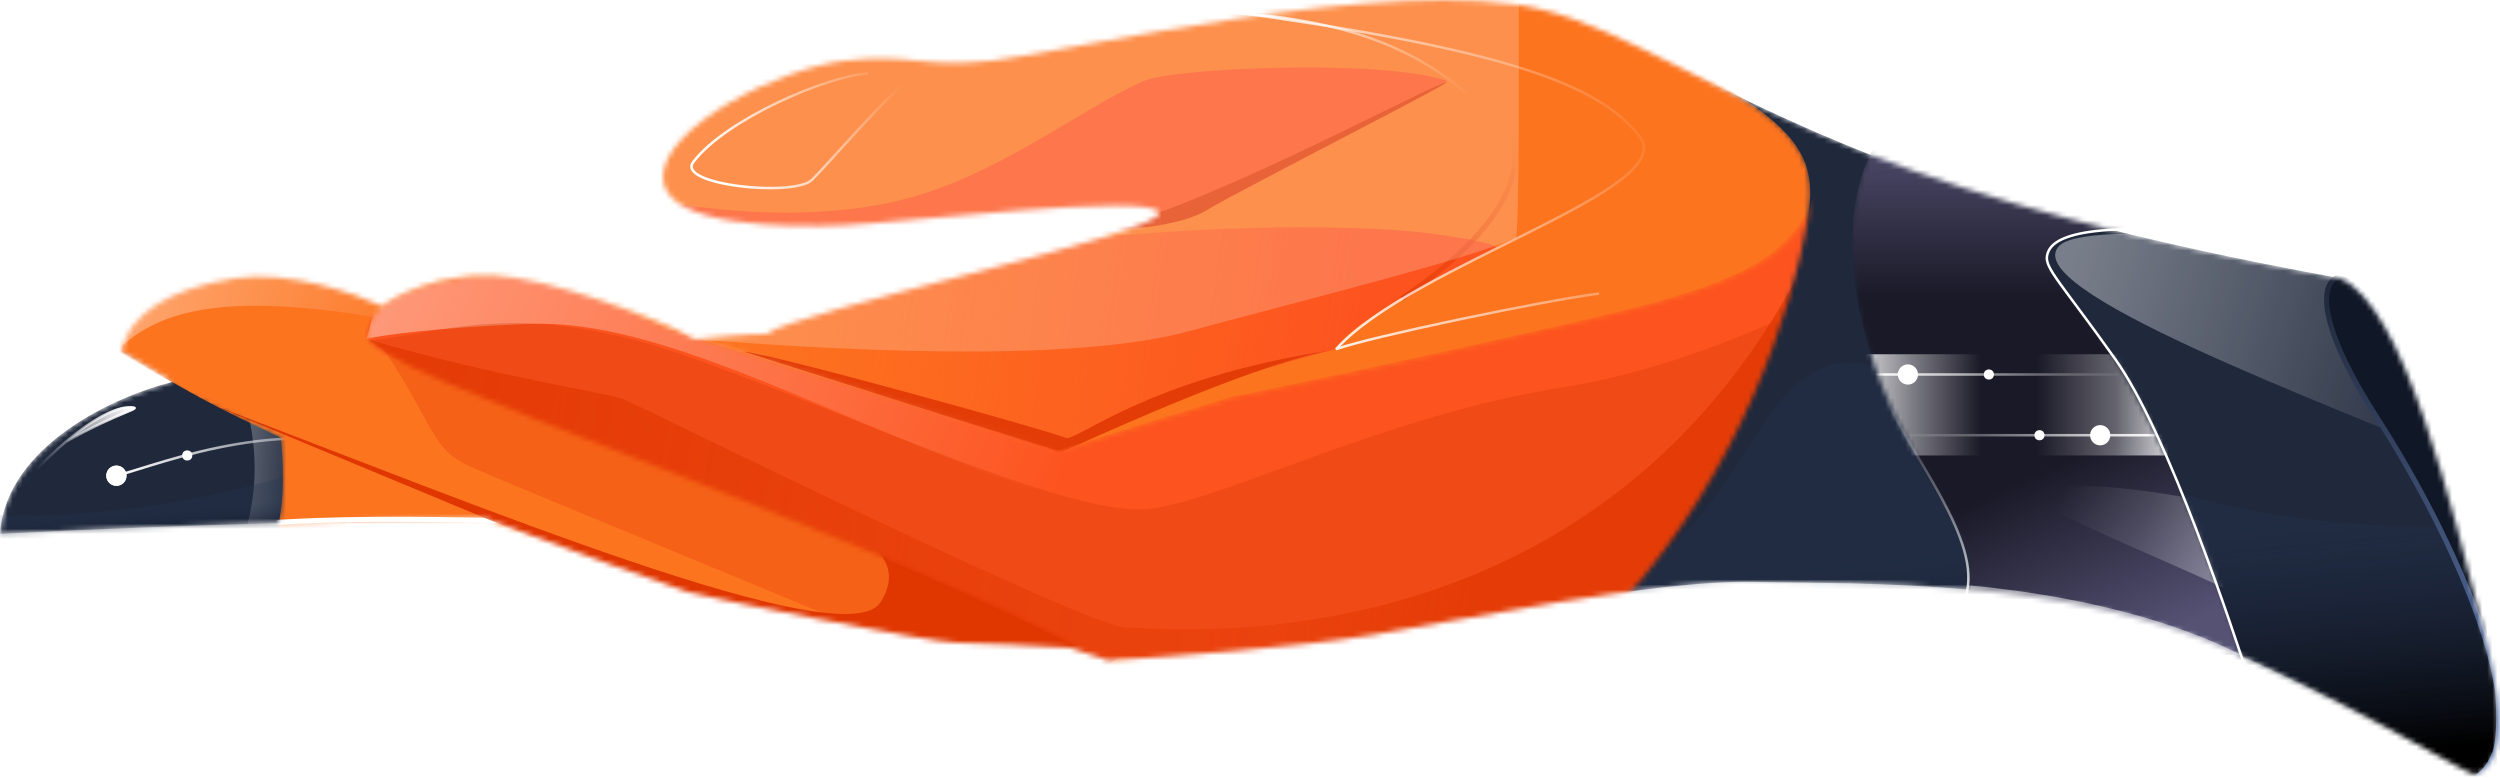 <?xml version="1.0" encoding="UTF-8"?> <svg xmlns="http://www.w3.org/2000/svg" width="494" height="154" viewBox="0 0 494 154" fill="none"> <mask id="mask0" style="mask-type:alpha" maskUnits="userSpaceOnUse" x="0" y="0" width="494" height="154"> <path d="M370 30.744C392.143 39.409 421.389 47.554 462.5 54.991C475 60.491 484.5 99.991 491 125.491C497.5 150.991 490.5 151.991 489.5 152.991C488.5 153.991 474.5 143.991 441.5 128.991C408.5 113.991 367 115.491 347 114.991C327 114.491 289 122.491 271 125.491C256.6 127.891 230.333 129.824 219 130.491L211.5 127.991C205.667 127.657 193 126.991 189 126.991C184 126.991 139.5 117.991 136 116.991C133.2 116.191 108.167 106.991 96 102.491C80.333 102.657 39.2 103.491 0 105.491C1.2 87.891 23.167 78.157 34 75.491C33 74.824 29.6 72.691 24 69.491C25.5 61.991 33.5 56.991 46.5 54.991C56.9 53.391 70.167 57.991 75.5 60.491C78.333 58.324 86.7 54.091 97.5 54.491C108.3 54.891 129 62.657 137.5 66.991C140.5 66.657 147.5 65.991 151.5 65.991C157 61.491 230.5 45.991 229 41.991C227.5 37.991 178 43.991 167 44.491C156 44.991 131 44.991 131 34.991C131 24.991 154 13.491 167 11.991C180 10.491 182 13.491 196 11.991C210 10.491 276 -5.509 305 1.991C321.431 6.099 338.551 18.438 370 30.744Z" fill="white"></path> </mask> <g mask="url(#mask0)"> <path d="M370 30.744C392.143 39.409 421.389 47.554 462.5 54.991C475 60.491 484.5 99.991 491 125.491C497.5 150.991 490.5 151.991 489.5 152.991C488.5 153.991 474.5 143.991 441.5 128.991C408.5 113.991 367 115.491 347 114.991C327 114.491 289 122.491 271 125.491C256.6 127.891 230.333 129.824 219 130.491L211.5 127.991C205.667 127.657 193 126.991 189 126.991C184 126.991 139.5 117.991 136 116.991C133.2 116.191 108.167 106.991 96 102.491C80.333 102.657 39.2 103.491 0 105.491C1.2 87.891 23.167 78.157 34 75.491C33 74.824 29.6 72.691 24 69.491C25.5 61.991 33.5 56.991 46.5 54.991C56.9 53.391 70.167 57.991 75.5 60.491C78.333 58.324 86.7 54.091 97.5 54.491C108.3 54.891 129 62.657 137.5 66.991C140.5 66.657 147.5 65.991 151.5 65.991C157 61.491 230.5 45.991 229 41.991C227.5 37.991 178 43.991 167 44.491C156 44.991 131 44.991 131 34.991C131 24.991 154 13.491 167 11.991C180 10.491 182 13.491 196 11.991C210 10.491 276 -5.509 305 1.991C321.431 6.099 338.551 18.438 370 30.744Z" fill="#20293C"></path> <path opacity="0.4" d="M43.5 65C45.5 72 54.5 87.5 48 106.5L60 108L59.5 65H43.5Z" fill="url(#paint0_linear)"></path> <g style="mix-blend-mode:multiply"> <path d="M-3.5 101.5C6 102.5 30.5 102 56.501 94V112.5H0.5C-4 108.5 -11.1 100.7 -3.5 101.5Z" fill="url(#paint1_linear)"></path> </g> <g style="mix-blend-mode:multiply"> <path d="M431.001 97.5C452.501 104 476.201 104.8 501.001 104L509.501 147.5L490.001 163L447.001 139L291.001 142.5C291.001 142.5 278.001 133.5 312.501 119.5C347.001 105.5 345.501 69.317 368.001 71.817C390.501 74.317 409.501 91 431.001 97.5Z" fill="url(#paint2_linear)"></path> </g> <path d="M82 90.5C57.5 81 32.5 91.5 23 94" stroke="url(#paint3_linear)" stroke-width="0.5"></path> <mask id="mask1" style="mask-type:alpha" maskUnits="userSpaceOnUse" x="366" y="27" width="87" height="114"> <path d="M374.199 81.5C363.199 58 364.199 37 371.699 27L453 47.5C432.333 44.667 393 41.5 407.699 57C422.885 73.013 438.801 113 446.5 141L386.199 127.5C393.699 107 385.199 105 374.199 81.5Z" fill="#FD741F"></path> </mask> <g mask="url(#mask1)"> <path d="M374.199 81.5C363.199 58 364.199 37 371.699 27L453 47.5C432.333 44.667 393 41.5 407.699 57C422.885 73.013 438.801 113 446.5 141L386.199 127.5C393.699 107 385.199 105 374.199 81.5Z" fill="#1A1927"></path> <path d="M374.199 81.5C363.199 58 364.199 37 371.699 27L453 47.5C432.333 44.667 393 41.5 407.699 57C422.885 73.013 438.801 113 446.5 141L386.199 127.5C393.699 107 385.199 105 374.199 81.5Z" fill="url(#paint4_linear)"></path> <path d="M374.199 81.5C363.199 58 364.199 37 371.699 27L453 47.5C432.333 44.667 393 41.5 407.699 57C422.885 73.013 438.801 113 446.5 141L386.199 127.5C393.699 107 385.199 105 374.199 81.5Z" fill="url(#paint5_linear)"></path> <path opacity="0.4" d="M401.5 97C406 95 421 96 435.5 99C440.167 107 448.5 122.2 444.5 119C439.5 115 397 99 401.5 97Z" fill="url(#paint6_linear)"></path> <path opacity="0.5" d="M387 115.5C397.167 116.333 422.6 119.1 443 129.5L387 121V115.5Z" fill="white"></path> <rect x="363" y="70" width="78" height="20" fill="url(#paint7_linear)"></rect> <path d="M422.5 74H367" stroke="url(#paint8_linear)" stroke-width="0.5"></path> <path d="M373 86H428.5" stroke="url(#paint9_linear)" stroke-width="0.5"></path> </g> <path d="M387.5 120C393.5 109.5 379.5 93 373 79.5" stroke="url(#paint10_linear)" stroke-width="0.5"></path> <path opacity="0.4" d="M407 48.5C413.472 42.387 474 49.5 492 57.5L488.5 92C458.833 79.333 398 57 407 48.5Z" fill="url(#paint11_linear)"></path> <path d="M489.5 153.5C491.339 152.156 492.558 150.232 493.254 147.855C493.836 144.934 493.891 141.047 493.525 136.513C491.132 120.59 479.771 98.162 470 83C457.557 63.691 458.834 56.5 461.5 55C464.172 54.165 471.063 60.369 477 74.5C484.678 92.775 492.134 119.3 493.525 136.513C494.18 140.877 494.162 144.752 493.254 147.855C492.637 150.949 491.428 152.958 489.5 153.5Z" fill="#101726"></path> <path d="M489.5 153.5C502.5 144 484.5 105.5 470 83C457.557 63.691 458.834 56.5 461.5 55C464.172 54.165 471.063 60.369 477 74.5C488.843 102.688 500.158 150.503 489.5 153.5Z" stroke="url(#paint12_linear)"></path> <path d="M437 46C408 43.5 405 48 404.5 50.5C404 53 407.355 56 418 71C428.645 86 441.3 124.9 444.5 134.5" stroke="white" stroke-width="0.5"></path> <mask id="mask2" style="mask-type:alpha" maskUnits="userSpaceOnUse" x="21" y="-8" width="337" height="144"> <path d="M357 44.5C360 28 355.5 22 300 -3L174.5 -8L118.5 10.5L112.5 51.5L41.5 30.5L21 68C25.667 71 35.4 77.2 37 78C39 79 40.5 79.5 55.5 86.5C57.1 103.3 53.5 109.167 51.5 110L131.5 132C186.5 136.667 301.3 140.6 320.5 119C344.5 92 354 61 357 44.5Z" fill="#FD741F"></path> </mask> <g mask="url(#mask2)"> <path d="M357 44.5C360 28 355.5 22 300 -3L174.5 -8L118.5 10.5L112.5 51.5L41.5 30.5L21 68C25.667 71 32.4 74.7 34 75.5C36 76.5 40.5 79.5 55.5 86.5C57.1 103.3 53.5 109.167 51.5 110L131.5 132C186.5 136.667 301.3 140.6 320.5 119C344.5 92 354 61 357 44.5Z" fill="#FD741F"></path> <path opacity="0.4" d="M73 62.5C35.5 56.5 27 64.5 19 73.5L25.5 42L67.5 46C81.833 53.5 103 67.3 73 62.5Z" fill="url(#paint13_linear)"></path> <path d="M51.5 103.5C64.785 102.345 82.796 102.524 98.5 102.882" stroke="white"></path> <path opacity="0.3" d="M92.5 92C85 88.5 86 84 74.5 67L162.5 92L225.5 127.5C214.833 130 191.9 134.2 185.5 131C177.5 127 100 95.5 92.5 92Z" fill="#E03600"></path> <path d="M42 80C93.5 99.5 167 130 174 119C177.347 113.74 175.145 109.886 171.622 107.351L164 104C166.28 104.536 169.25 105.645 171.622 107.351L222 129.5L196 144L42 80Z" fill="#E03600"></path> <path d="M286 16C272.5 11.5 231.619 13.503 226 16C212.5 22 196.196 35.634 176 40C161.792 43.071 145.421 42.271 132 40V46C151.833 46.333 193.9 47 203.5 47C215.5 47 231 44 234.5 43C237.3 42.2 270 24.667 286 16Z" fill="#FD541F"></path> <path d="M285 16.5C277.5 19.5 236.5 41.5 217.5 45.5C222.333 45.5 233.3 44.7 238.5 41.5C245 37.5 292.5 13.5 285 16.5Z" fill="#E43C07"></path> <path fill-rule="evenodd" clip-rule="evenodd" d="M281.5 46C269.5 44.5 226.5 43 174.5 53C162.167 56 138.8 62.1 144 62.5C149.2 62.9 189.333 81.167 209 89.5C219 82.3 250 72.333 264 69C266.5 63.5 288.5 52.5 295.5 49C296.132 48.684 293.5 47.5 281.5 46Z" fill="url(#paint14_linear)"></path> <path d="M209 89.5C189.333 81.167 149.2 62.9 144 62.5L133 66L209 89.5Z" fill="url(#paint15_linear)"></path> <path d="M263.154 69.2C263.621 69.121 264.07 69.054 264.5 69C264.048 69.065 263.599 69.132 263.154 69.2C249.734 71.47 221.741 83.863 209.5 89.5C189.667 83 147 69.5 147 69.5C151 69.5 208.5 85.413 210.5 86.5C212.476 87.574 226.169 74.809 263.154 69.2Z" fill="#E43C07"></path> <mask id="mask3" style="mask-type:alpha" maskUnits="userSpaceOnUse" x="72" y="24" width="293" height="109"> <path d="M316.5 62.5C359.5 52.5 355.5 45.5 365 24L360.5 58L328 120C307.167 126 255.8 136.4 217 130C168.5 103.5 72.5 73.5 72.5 66.5C72.5 59.5 84 55 97 54.5C110 54 130 64 132.5 65C134.5 65.8 184.667 81.333 209.5 89C220.167 85.667 241.9 78.9 243.5 78.5C245.5 78 273.5 72.5 316.5 62.5Z" fill="#FD541F"></path> </mask> <g mask="url(#mask3)"> <path d="M316 62.5C359 52.5 355 45.5 364.5 24L360 58L327.5 120C306.667 126 255.3 136.4 216.5 130C168 103.5 72 73.5 72 66.5C72 59.5 83.5 55 96.5 54.5C109.5 54 129.5 64 132 65C134 65.8 184.167 81.333 209 89C219.667 85.667 241.4 78.9 243 78.5C245 78 273 72.5 316 62.5Z" fill="#FD541F"></path> <path opacity="0.4" d="M76 49H108.5C139.167 60.833 201.6 84.7 206 85.5C210.4 86.3 210.833 92.833 210.5 96C217.167 99.667 223.4 104.3 195 93.5C159.5 80 129 63 104.5 64C85.42 64.779 75.238 66.279 72.261 66.986C72.178 67.086 72.101 67.108 72.034 67.042C72.104 67.024 72.18 67.005 72.261 66.986C73.204 65.861 75.094 54.887 76 49Z" fill="url(#paint16_linear)"></path> <path opacity="0.3" d="M137.5 71C101.5 58 87 66.5 70.5 67.5L149 150.5L329 145L377.5 49.5C366.333 56.667 337 72.1 309 76.5C274 82 242.5 98.5 227.5 100.5C212.5 102.5 173.5 84 137.5 71Z" fill="#CE3302"></path> <path opacity="0.7" d="M123.5 79C120 77.5 100 75 72.5 67L191.5 151L333.5 156C354.5 95.667 390.1 -18.4 358.5 48C317.572 134 230 124 222.5 124C215 124 127 80.5 123.5 79Z" fill="url(#paint17_linear)"></path> </g> <path d="M171.5 14.5C163.5 15 143.5 23.5 137 32C133.5 36.577 157 39 160.5 35.5C164 32 176 18 179 16.5" stroke="url(#paint18_linear)" stroke-width="0.5"></path> <path d="M277 59C311.5 35.5 304 17 268.5 6.5" stroke="url(#paint19_linear)"></path> <path d="M244 2.5C264 4 279.5 8.5 292 20.5" stroke="url(#paint20_linear)" stroke-width="0.5"></path> <path d="M241 2C296.5 9.5 316 16.5 324 27C332 37.5 279.5 52 264 69C271 66.5 304.5 59.5 316 58" stroke="url(#paint21_linear)" stroke-width="0.5"></path> </g> <circle cx="415" cy="86" r="2" fill="white"></circle> <circle cx="377" cy="74" r="2" fill="white"></circle> <circle cx="393" cy="74" r="1" fill="white"></circle> <circle cx="403" cy="86" r="1" fill="white"></circle> <g filter="url(#filter0_f)"> <circle cx="23" cy="94" r="2" fill="white"></circle> </g> <circle cx="23" cy="94" r="2" fill="white"></circle> <circle cx="37" cy="90" r="1" fill="white"></circle> <g filter="url(#filter1_f)"> <path d="M13 87.299C18.515 82.636 22.942 80.5 25.5 80.5C29 80.5 24 81.097 13 87.299Z" fill="url(#paint22_linear)"></path> <path d="M6.5 93.5C8.788 91.077 10.968 89.016 13 87.299M13 87.299C18.515 82.636 22.942 80.5 25.5 80.5C29 80.5 24 81.097 13 87.299Z" stroke="url(#paint23_linear)" stroke-width="0.5"></path> </g> <path opacity="0.2" d="M234.698 65.5C210.587 72 162.866 69 136.746 67L83.5 29.5L105.1 4L182.457 -14.5H299.999C300.167 6 300.301 47 299.497 47C290.958 51 258.809 59 234.698 65.5Z" fill="white"></path> </g> <defs> <filter id="filter0_f" x="17" y="88" width="12" height="12" filterUnits="userSpaceOnUse" color-interpolation-filters="sRGB"> <feFlood flood-opacity="0" result="BackgroundImageFix"></feFlood> <feBlend mode="normal" in="SourceGraphic" in2="BackgroundImageFix" result="shape"></feBlend> <feGaussianBlur stdDeviation="2" result="effect1_foregroundBlur"></feGaussianBlur> </filter> <filter id="filter1_f" x="5.318" y="79.25" width="22.536" height="15.422" filterUnits="userSpaceOnUse" color-interpolation-filters="sRGB"> <feFlood flood-opacity="0" result="BackgroundImageFix"></feFlood> <feBlend mode="normal" in="SourceGraphic" in2="BackgroundImageFix" result="shape"></feBlend> <feGaussianBlur stdDeviation="0.5" result="effect1_foregroundBlur"></feGaussianBlur> </filter> <linearGradient id="paint0_linear" x1="44.249" y1="68.101" x2="61.342" y2="69.146" gradientUnits="userSpaceOnUse"> <stop stop-color="white"></stop> <stop offset="1" stop-color="white" stop-opacity="0"></stop> </linearGradient> <linearGradient id="paint1_linear" x1="42.306" y1="109.866" x2="41.659" y2="99.997" gradientUnits="userSpaceOnUse"> <stop></stop> <stop offset="1" stop-color="#243352" stop-opacity="0.27"></stop> </linearGradient> <linearGradient id="paint2_linear" x1="460.001" y1="150" x2="455.501" y2="101.5" gradientUnits="userSpaceOnUse"> <stop></stop> <stop offset="1" stop-color="#243352" stop-opacity="0.27"></stop> </linearGradient> <linearGradient id="paint3_linear" x1="23" y1="90.297" x2="80.405" y2="90.297" gradientUnits="userSpaceOnUse"> <stop stop-color="white"></stop> <stop offset="1" stop-color="white" stop-opacity="0"></stop> </linearGradient> <linearGradient id="paint4_linear" x1="406.5" y1="91.5" x2="423.5" y2="127.5" gradientUnits="userSpaceOnUse"> <stop stop-color="#555274" stop-opacity="0"></stop> <stop offset="1" stop-color="#555274"></stop> </linearGradient> <linearGradient id="paint5_linear" x1="376" y1="24" x2="376" y2="59" gradientUnits="userSpaceOnUse"> <stop stop-color="#555274"></stop> <stop offset="1" stop-color="#555274" stop-opacity="0"></stop> </linearGradient> <linearGradient id="paint6_linear" x1="446" y1="110" x2="407" y2="99" gradientUnits="userSpaceOnUse"> <stop stop-color="white"></stop> <stop offset="0.566" stop-color="white" stop-opacity="0.31"></stop> <stop offset="1" stop-color="white" stop-opacity="0"></stop> </linearGradient> <linearGradient id="paint7_linear" x1="433" y1="80" x2="363" y2="80" gradientUnits="userSpaceOnUse"> <stop stop-color="white"></stop> <stop offset="0.212" stop-color="white" stop-opacity="0.33"></stop> <stop offset="0.436" stop-color="white" stop-opacity="0"></stop> <stop offset="0.566" stop-color="white" stop-opacity="0"></stop> <stop offset="0.594" stop-color="white" stop-opacity="0"></stop> <stop offset="0.79" stop-color="white" stop-opacity="0.44"></stop> <stop offset="1" stop-color="white"></stop> </linearGradient> <linearGradient id="paint8_linear" x1="367" y1="74.5" x2="421" y2="74.5" gradientUnits="userSpaceOnUse"> <stop stop-color="white"></stop> <stop offset="1" stop-color="white" stop-opacity="0"></stop> </linearGradient> <linearGradient id="paint9_linear" x1="428.5" y1="86.5" x2="374.5" y2="86.5" gradientUnits="userSpaceOnUse"> <stop stop-color="white"></stop> <stop offset="1" stop-color="white" stop-opacity="0"></stop> </linearGradient> <linearGradient id="paint10_linear" x1="372.998" y1="78.998" x2="359.566" y2="93.241" gradientUnits="userSpaceOnUse"> <stop stop-color="white" stop-opacity="0"></stop> <stop offset="1" stop-color="white"></stop> </linearGradient> <linearGradient id="paint11_linear" x1="410" y1="49.5" x2="492" y2="74" gradientUnits="userSpaceOnUse"> <stop stop-color="white"></stop> <stop offset="1" stop-color="white" stop-opacity="0"></stop> </linearGradient> <linearGradient id="paint12_linear" x1="461.5" y1="56.5" x2="491.5" y2="145.5" gradientUnits="userSpaceOnUse"> <stop stop-color="#20293C"></stop> <stop offset="1" stop-color="#5770A4"></stop> </linearGradient> <linearGradient id="paint13_linear" x1="22.142" y1="44.272" x2="86.263" y2="66.721" gradientUnits="userSpaceOnUse"> <stop stop-color="white"></stop> <stop offset="1" stop-color="white" stop-opacity="0"></stop> </linearGradient> <linearGradient id="paint14_linear" x1="269" y1="67" x2="143" y2="49" gradientUnits="userSpaceOnUse"> <stop stop-color="#FD541F"></stop> <stop offset="1" stop-color="#FD541F" stop-opacity="0"></stop> </linearGradient> <linearGradient id="paint15_linear" x1="269" y1="67" x2="143" y2="49" gradientUnits="userSpaceOnUse"> <stop stop-color="#FD541F"></stop> <stop offset="1" stop-color="#FD541F" stop-opacity="0"></stop> </linearGradient> <linearGradient id="paint16_linear" x1="78.543" y1="52.692" x2="203.326" y2="108.655" gradientUnits="userSpaceOnUse"> <stop stop-color="white"></stop> <stop offset="1" stop-color="white" stop-opacity="0"></stop> </linearGradient> <linearGradient id="paint17_linear" x1="85.5" y1="73.5" x2="293.5" y2="109" gradientUnits="userSpaceOnUse"> <stop stop-color="#E03600"></stop> <stop offset="0.5" stop-color="#E03600" stop-opacity="0.64"></stop> <stop offset="0.818" stop-color="#E03600" stop-opacity="0.52"></stop> <stop offset="1" stop-color="#E03600"></stop> </linearGradient> <linearGradient id="paint18_linear" x1="143.5" y1="37" x2="177.499" y2="14.999" gradientUnits="userSpaceOnUse"> <stop stop-color="white"></stop> <stop offset="1" stop-color="white" stop-opacity="0"></stop> </linearGradient> <linearGradient id="paint19_linear" x1="266.5" y1="68" x2="293" y2="23" gradientUnits="userSpaceOnUse"> <stop stop-color="#E43C07"></stop> <stop offset="1" stop-color="#E43C07" stop-opacity="0"></stop> </linearGradient> <linearGradient id="paint20_linear" x1="243" y1="1.998" x2="291.029" y2="2.088" gradientUnits="userSpaceOnUse"> <stop stop-color="white"></stop> <stop offset="1" stop-color="white" stop-opacity="0"></stop> </linearGradient> <linearGradient id="paint21_linear" x1="254.565" y1="68.511" x2="334.944" y2="33.689" gradientUnits="userSpaceOnUse"> <stop stop-color="white"></stop> <stop offset="1" stop-color="white" stop-opacity="0"></stop> </linearGradient> <linearGradient id="paint22_linear" x1="26" y1="81" x2="8.5" y2="93" gradientUnits="userSpaceOnUse"> <stop stop-color="white"></stop> <stop offset="1" stop-color="white" stop-opacity="0"></stop> </linearGradient> <linearGradient id="paint23_linear" x1="26" y1="80.5" x2="8" y2="94" gradientUnits="userSpaceOnUse"> <stop stop-color="white"></stop> <stop offset="1" stop-color="white" stop-opacity="0"></stop> </linearGradient> </defs> </svg> 